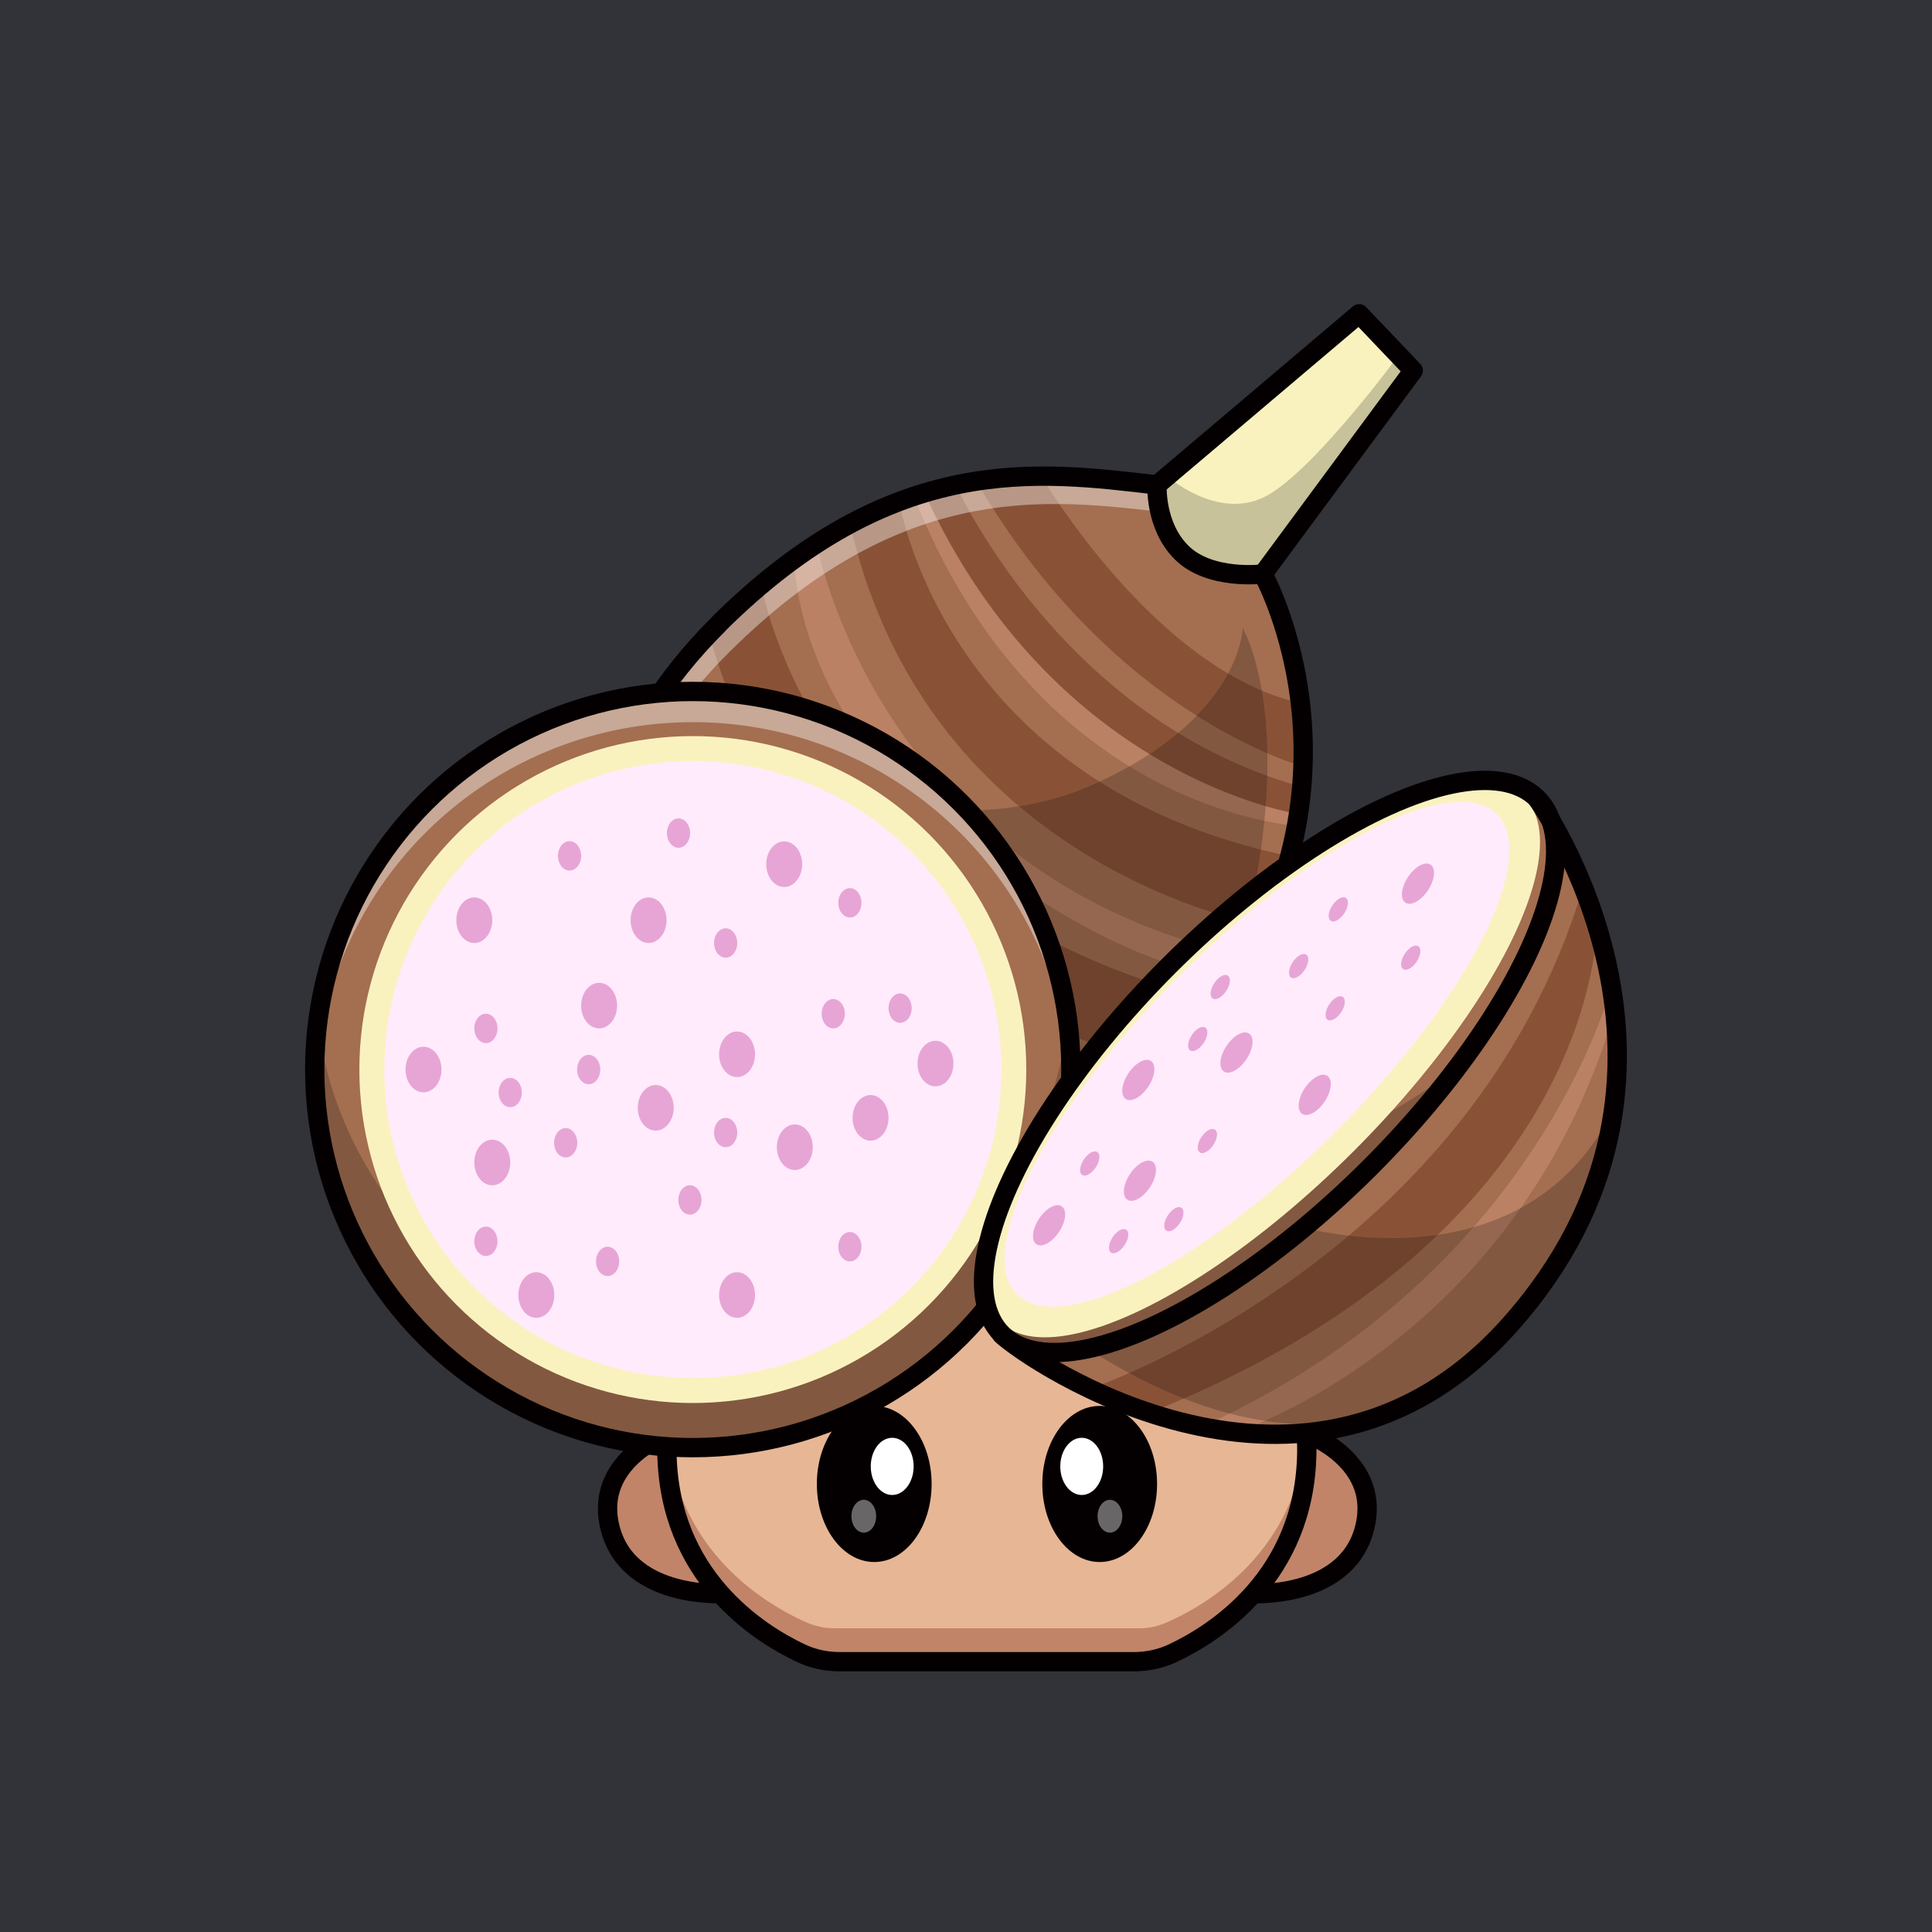 <svg id="a" xmlns="http://www.w3.org/2000/svg" viewBox="0 0 1000 1000"><defs><style>.d{fill:#f9f2bf}.d,.e,.g,.i,.k,.l,.m,.n,.o,.p,.q{stroke-width:0}.s{fill:none;stroke:#040001;stroke-linecap:round;stroke-linejoin:round}.e{opacity:.4}.e,.m{fill:#fff}.e,.o{isolation:isolate}.g{fill:#a46e50}.i{fill:#895237}.k{fill:#ba8165}.l{fill:#c18469}.n{fill:#e7a5d6}.s{stroke-width:10px}.o{opacity:.2}.o,.p{fill:#040001}.q{fill:#ffebfb}</style></defs><path id="b" d="M0 0h1000v1000H0V0Z" style="fill:#313338;stroke-width:0"/><g id="c"><path d="M0 0h1000v1000H0V0Z" style="fill:none;stroke-width:0"/><path class="g" d="M611.5 285.9c-14-13.8-12.6-34.8-12.6-34.8-61-7-136.4-18-227 72-116.9 116-57.4 264.3 0 291.2s160.3 35 252.4-84.9c92.1-120 29.4-232.3 29.4-232.3s-27.4 3.5-42.2-11.2Z"/><path class="i" d="M394 302.8s28 165.8 237.7 216l-15.5 20.8-9.3 10.9s-182.8-23-239.7-221.6l26.8-26.2v.1Z"/><path class="k" d="M480.4 254.6S545 384.6 671.8 418l.3 9.5S538 420.9 473 257l7.5-2.4h-.1Zm-57.7 26.8s30.8 168 214.3 211.9l8.5 2.5-4.8 9.7s-50 3.7-140.7-66.7c-90.6-70.5-88.8-149.5-88.8-149.5l11.5-7.9Z"/><path class="i" d="M539 246.5s58.3 99.8 133.1 117.2l2.3 33s-98.4-26-169-147.6l33.6-2.6Z"/><path class="i" d="M494.7 251s53.8 120.6 177.4 155.8v14.5s-126-18.3-193.6-166.1l16.2-4.2Z"/><path class="i" d="M465.9 261.5s24 145 201.7 181.7l-14 35.9S480.5 449.9 440 271.3l26-9.8h-.1Z"/><path class="e" d="M377.6 337.4c86.8-86.2 159.7-79.7 219.3-72.9-1-7.3 2-13.4 2-13.4-61-7-136.4-18-227 72-79 78.5-77.4 171.7-50.3 232.2-21.2-60.2-17-145.4 56-217.9Z"/><path class="d" d="m703.5 162.4-104.6 88.7s-4.9 13.4 7.6 28.5c17.7 21.4 47.2 17.5 47.2 17.5l77.8-105.3-28-29.4Z"/><path class="o" d="M604.2 246.5s25.1 22.4 49.5 11.1 70.2-73.7 70.2-73.7l7.6 8-75.5 102-3.9 3.5s-26.5 2.6-39.6-10.5-13.6-32.2-13.6-32.2l1-5.6 4.3-2.5v-.1Z"/><path class="s" d="M371.9 323c90.6-90 166-79 227-72l104.6-88.6 28 29.4-77.8 105.3s62.7 112.4-29.4 232.3c-92.1 120-195 111.8-252.4 85-57.4-27-116.9-175.3 0-291.3v-.1Z"/><path class="s" d="M598.9 251s-1.3 21 12.6 34.9c14.6 14.7 42.2 11.2 42.2 11.2"/><path class="o" d="M380.4 397.8c1.2-2 105.3 43.3 183.8 9 78.4-34.3 79-81.8 79-81.8s26.3 44.4 3.6 146.6C624 573.8 558.2 622.9 473.3 597c-84.8-26-146.3-104.8-92.9-199.2Z"/><path class="l" d="M375.6 824.8s-49 3.5-59.4-32.4C305.8 756.4 344 742 344 742s5.5 45.9 31.6 82.8Z"/><path class="s" d="M375.6 824.8s-49 3.5-59.4-32.4c-10.4-36 29.4-50.4 29.4-50.4s4 45.9 30 82.8h0Z"/><path class="l" d="M646.5 824.8s49 3.5 59.4-32.4c10.4-36-27.8-50.4-27.8-50.4s-5.5 45.9-31.6 82.8Z"/><path class="s" d="M646.5 824.8s49 3.5 59.4-32.4c10.4-36-29.4-50.4-29.4-50.4s-4 45.9-30 82.8h0Z"/><path d="M676.4 750.5v-1.6c-1.2-59.9-60.6-78.6-132.9-78.6h-65.4c-72.3 0-131.7 18.7-132.9 78.6v2.6c.9 68.5 53.7 97.6 73.1 106a36 36 0 0 0 13.5 2.6h158c4.7 0 9.3-.9 13.5-2.7 19.4-8.3 72.2-37.4 73-106v-1l.1.1Z" style="fill:#e7b695;stroke-width:0"/><path class="l" d="M603.3 840a34 34 0 0 1-13.5 2.8h-158c-4.7 0-9.3-1-13.5-2.7-18.6-8-68-35-72.7-97.7l-.4 6.5v2.6c.9 68.5 53.7 97.5 73.1 106a36 36 0 0 0 13.5 2.6h158c4.7 0 9.3-.9 13.5-2.7 19.4-8.4 72.2-37.4 73-106h.1V749c0-2.2-.2-4.4-.4-6.5-4.8 62.5-54 89.5-72.7 97.5Z"/><ellipse class="p" cx="452.5" cy="768.1" rx="29.7" ry="40.4"/><ellipse class="m" cx="461.8" cy="759" rx="11.1" ry="14.8"/><ellipse class="e" cx="447.1" cy="784.8" rx="6.4" ry="8.5"/><ellipse class="p" cx="569.2" cy="768.1" rx="29.7" ry="40.4"/><ellipse class="m" cx="559.9" cy="759" rx="11.1" ry="14.8"/><ellipse class="e" cx="574.5" cy="784.8" rx="6.4" ry="8.5"/><path class="s" d="M676.4 750.5v-.7h0v-.9c-1.2-59.9-60.6-78.6-132.9-78.6h-65.4c-72.3 0-131.7 18.7-132.9 78.6v1h0v1.6h0c.8 64.5 47.7 94 69.4 104.2 6.3 3 13.2 4.4 20.2 4.4h152c7.1 0 14-1.5 20.2-4.4 21.7-10.2 68.6-39.7 69.4-104.2h0v-1h0Z"/><circle class="g" cx="358.6" cy="553.6" r="195.7"/><path class="e" d="M358.6 373.8c105 0 191.4 82.8 195.6 187.8l.1-8a195.7 195.7 0 1 0-391.3 8 195.7 195.7 0 0 1 195.6-187.8Z"/><path class="o" d="M358.6 700.5a195.8 195.8 0 0 1-194.2-171.3 195.7 195.7 0 1 0 388.4 0 195.8 195.8 0 0 1-194.2 171.3Z"/><circle class="d" cx="358.6" cy="553.6" r="172.6"/><circle class="q" cx="358.6" cy="553.6" r="159.7"/><ellipse class="n" cx="245.5" cy="476.3" rx="9.3" ry="11.8"/><ellipse class="n" cx="254.8" cy="601.7" rx="9.3" ry="11.8"/><ellipse class="n" cx="219.2" cy="553.6" rx="9.3" ry="11.8"/><ellipse class="n" cx="310.1" cy="520.5" rx="9.3" ry="11.8"/><ellipse class="n" cx="405.9" cy="447.3" rx="9.3" ry="11.8"/><ellipse class="n" cx="335.7" cy="476.3" rx="9.3" ry="11.8"/><ellipse class="n" cx="339.4" cy="573.4" rx="9.3" ry="11.8"/><ellipse class="n" cx="381.5" cy="670.3" rx="9.3" ry="11.8"/><ellipse class="n" cx="381.5" cy="545.7" rx="9.3" ry="11.8"/><ellipse class="n" cx="411.4" cy="593.8" rx="9.3" ry="11.8"/><ellipse class="n" cx="277.6" cy="670.3" rx="9.3" ry="11.8"/><ellipse class="n" cx="450.6" cy="578.6" rx="9.3" ry="11.8"/><ellipse class="n" cx="484.2" cy="550.5" rx="9.3" ry="11.8"/><ellipse class="n" cx="294.8" cy="443" rx="6" ry="7.6"/><ellipse class="n" cx="431.3" cy="524.7" rx="6" ry="7.6"/><ellipse class="n" cx="465.9" cy="521.8" rx="6" ry="7.6"/><ellipse class="n" cx="375.6" cy="586.2" rx="6" ry="7.6"/><ellipse class="n" cx="357.1" cy="621.1" rx="6" ry="7.6"/><ellipse class="n" cx="439.9" cy="645.3" rx="6" ry="7.6"/><ellipse class="n" cx="314.5" cy="652.9" rx="6" ry="7.6"/><ellipse class="n" cx="375.6" cy="488.1" rx="6" ry="7.6"/><ellipse class="n" cx="439.9" cy="467.3" rx="6" ry="7.6"/><ellipse class="n" cx="251.5" cy="532.3" rx="6" ry="7.6"/><ellipse class="n" cx="304.7" cy="553.6" rx="6" ry="7.6"/><ellipse class="n" cx="264.1" cy="565.5" rx="6" ry="7.6"/><ellipse class="n" cx="292.8" cy="591.5" rx="6" ry="7.6"/><ellipse class="n" cx="251.5" cy="642.5" rx="6" ry="7.6"/><ellipse class="n" cx="351.2" cy="431.2" rx="6" ry="7.6"/><circle class="s" cx="358.6" cy="553.6" r="195.7"/><path class="g" d="M795.6 413.4S898 555.7 781 686.3c-104.4 116.3-248.6 17.8-262.6 4.4"/><path class="k" d="M834 510.8s-37.7 147.5-209 226.3l15 4.2S785.4 694 835.3 524.7l-1.2-13.9h-.1Z"/><path class="i" d="M564.1 718.9S762 652 819.4 459l7.1 20S828 638 595 731.3l-31-12.4h.1Z"/><ellipse class="g" cx="657.1" cy="552.1" rx="196" ry="73.7" transform="rotate(-45 657 552)"/><path class="o" d="M541.8 574s-12.7 39.4 55.6 42.2 156-62.6 156-62.6L698.1 615l-23 20.4S789 668 835.2 574c0 0-15.3 103.6-103 151-72.4 34.2-146.9-13.3-169-26.7 0 0-35.7 8.9-50-14.6-14.3-23.4 10.6-80.2 28.5-109.7h.1Z"/><ellipse class="d" cx="653.4" cy="548.5" rx="191.9" ry="66.9" transform="rotate(-45 653.4 548.5)"/><ellipse class="q" cx="650.6" cy="545.7" rx="175.7" ry="57.1" transform="rotate(-45 650.6 545.7)"/><ellipse cx="657.1" cy="552.1" rx="196" ry="73.7" transform="rotate(-45 657 552)" style="stroke:#040001;stroke-linecap:round;stroke-linejoin:round;fill:none;stroke-width:10px"/><ellipse class="n" cx="733.9" cy="457.3" rx="11.8" ry="6.2" transform="rotate(-56.5 734 457.3)"/><ellipse class="n" cx="543" cy="634.2" rx="11.8" ry="6.2" transform="rotate(-56.5 543 634.2)"/><ellipse class="n" cx="640" cy="544.8" rx="11.8" ry="6.2" transform="rotate(-56.5 640 544.8)"/><ellipse class="n" cx="680.5" cy="566.7" rx="11.8" ry="6.2" transform="rotate(-56.5 680.5 566.7)"/><ellipse class="n" cx="589.2" cy="559" rx="11.8" ry="6.2" transform="rotate(-56.5 589.2 559)"/><ellipse class="n" cx="589.9" cy="611.1" rx="11.8" ry="6.2" transform="rotate(-56.5 590 611)"/><ellipse class="n" cx="619.9" cy="537.7" rx="7.1" ry="3.7" transform="rotate(-56.5 620 537.7)"/><ellipse class="n" cx="672.1" cy="500.1" rx="7.1" ry="3.7" transform="rotate(-56.5 672.1 500)"/><ellipse class="n" cx="730.2" cy="495.7" rx="7.1" ry="3.7" transform="rotate(-56.5 730.2 495.7)"/><ellipse class="n" cx="624.9" cy="590.5" rx="7.1" ry="3.7" transform="rotate(-56.5 625 590.5)"/><ellipse class="n" cx="579" cy="642.4" rx="7.1" ry="3.7" transform="rotate(-56.5 579 642.4)"/><ellipse class="n" cx="607.5" cy="631.1" rx="7.1" ry="3.7" transform="rotate(-56.5 607.5 631)"/><ellipse class="n" cx="691.1" cy="521.9" rx="7.1" ry="3.7" transform="rotate(-56.5 691.1 521.9)"/><ellipse class="n" cx="692.7" cy="470.7" rx="7.1" ry="3.7" transform="rotate(-56.5 692.7 470.7)"/><ellipse class="n" cx="564.1" cy="602.3" rx="7.1" ry="3.7" transform="rotate(-56.5 564 602.3)"/><ellipse class="n" cx="631.6" cy="510.9" rx="7.1" ry="3.7" transform="rotate(-56.5 631.6 510.9)"/><path class="s" d="M795.6 413.4S898 555.7 781 686.3c-104.4 116.3-248.6 17.8-262.6 4.4"/></g></svg>